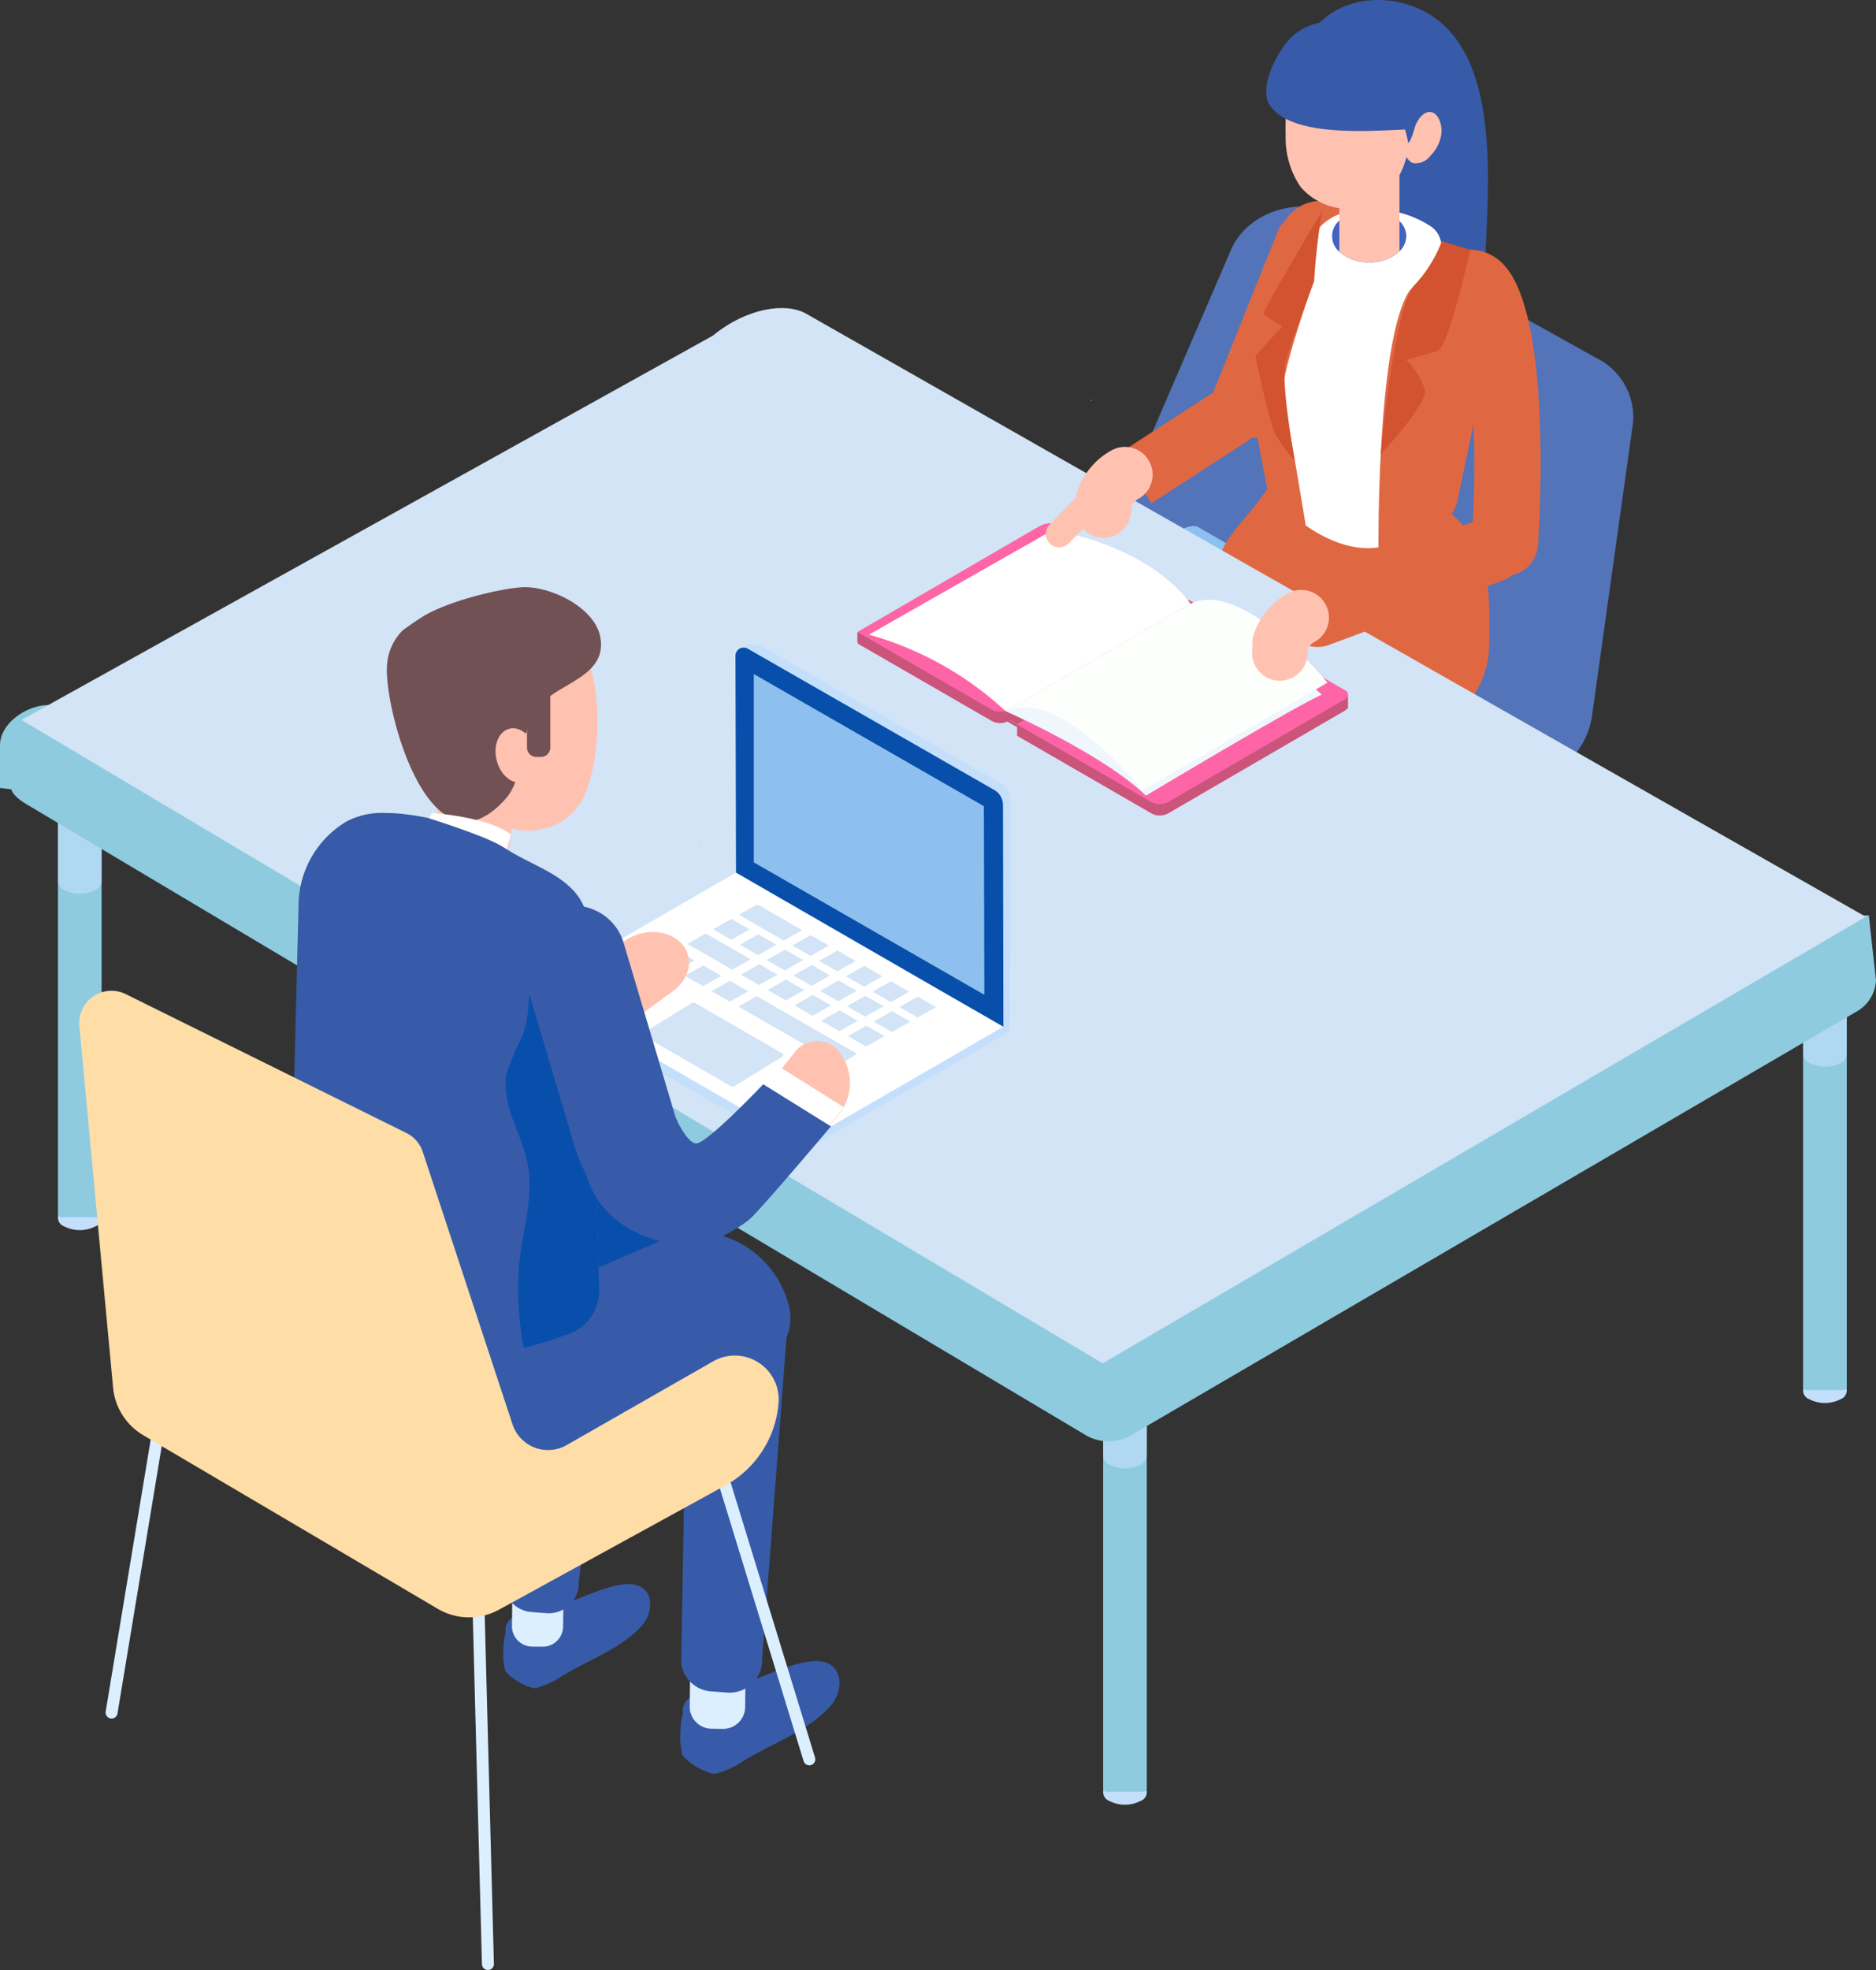 <svg xmlns="http://www.w3.org/2000/svg" xmlns:xlink="http://www.w3.org/1999/xlink" width="223.897" height="235" viewBox="0 0 223.897 235"><rect x="0" y="0" width="223.897" height="235" fill="#333333" stroke="none"/><defs><clipPath id="a"><rect width="223.897" height="235" fill="none"/></clipPath><clipPath id="c"><rect width="5.211" height="10.666" fill="none"/></clipPath><clipPath id="d"><rect width="5.21" height="10.667" fill="none"/></clipPath><clipPath id="e"><rect width="5.21" height="14.159" fill="none"/></clipPath><clipPath id="f"><rect width="6.802" height="9.817" fill="none"/></clipPath><clipPath id="g"><path d="M50.305,37.879a.68.68,0,0,0,.4.557v-.655a.679.679,0,0,1-.4-.557Z" transform="translate(-50.305 -37.224)" fill="none"/></clipPath></defs><g clip-path="url(#a)"><g clip-path="url(#a)"><path d="M100.464,74.893a.663.663,0,0,1-.633-.468L90.545,44.178a.662.662,0,0,1,1.265-.389L101.1,74.037a.663.663,0,0,1-.437.828.719.719,0,0,1-.2.028" transform="translate(93.616 44.806)" fill="#c4dffc"/><path d="M49.086,55.032a.661.661,0,0,1-.661-.643l58.358-3.725a.661.661,0,0,1,.643-.679.647.647,0,0,1,.677.643L49.747,54.352a.661.661,0,0,1-.643.679Z" transform="translate(50.083 51.695)" fill="#c4dffc"/><path d="M53.826,72.59a.642.642,0,0,1-.108-.008.664.664,0,0,1-.545-.761L58.379,40.38a.661.661,0,1,1,1.3.216L54.477,72.037a.661.661,0,0,1-.651.553" transform="translate(54.985 41.189)" fill="#c4dffc"/><path d="M53.028,51.433,96,76.362a5.49,5.49,0,0,0,5.635-.075l33.528-20.678L90.045,28.755Z" transform="translate(54.844 29.74)" fill="#8dc0ef"/><path d="M105.9,13.229l30.274,16.884a7.882,7.882,0,0,1,4.508,7.775l-4.894,34.934a9.107,9.107,0,0,1-5.242,7.067L101.384,94.243c-1.977.972-4.4-.336-4.317-2.329l.006-.169a11.42,11.42,0,0,1,5.246-8.912L119.2,71.467a2.118,2.118,0,0,0-.169-3.617L88.758,50.335c-.679-.37-2.166.319-2.817.736l-30.2,17.564a1.784,1.784,0,0,1-2.746-1.312l-.541-5.212c-.242-2.329,1.534-3.928,3.527-5.155L82.26,41.478,92.82,16.99c2.191-4.459,8.324-6.223,13.082-3.761" transform="translate(54.221 12.527)" fill="#5374b8"/><path d="M92.938,66.089,108.272,56a10.629,10.629,0,0,0,3.444-7.586c.269-9.185-.285-14.006-8.379-18.648L90.22,27.886a5.866,5.866,0,0,0-5.72,2.689c-1.035,1.64-4.313,4.738-4.74,6.666a6.346,6.346,0,0,1-3.548,4.483l-12.4,5.553Z" transform="translate(66.001 28.79)" fill="#df6843"/><path d="M63.995,23.4l.1.2a.322.322,0,0,1-.077.006c0-.065-.014-.136-.02-.21" transform="translate(66.186 24.201)" fill="#dceffe"/><path d="M69.168,106.919a4.068,4.068,0,0,1-3.684,0,1.122,1.122,0,0,1,0-2.126,4.068,4.068,0,0,1,3.684,0,1.122,1.122,0,0,1,0,2.126" transform="translate(66.937 107.926)" fill="#c4dffc"/><path d="M69.931,81.283v48.411a.57.57,0,0,1-.039.189.433.433,0,0,1-.378.228H65.136a.429.429,0,0,1-.376-.228.524.524,0,0,1-.039-.189V81.283a.418.418,0,0,1,.415-.417h4.378a.42.42,0,0,1,.417.417" transform="translate(66.937 83.635)" fill="#8ecbde"/><g transform="translate(131.658 164.502)" opacity="0.63" style="mix-blend-mode:multiply;isolation:isolate"><g clip-path="url(#c)"><path d="M69.931,89.575a.375.375,0,0,1-.047.181.865.865,0,0,1,.047.275,1.285,1.285,0,0,1-.763,1.062,4.072,4.072,0,0,1-3.686,0,1.283,1.283,0,0,1-.761-1.062.812.812,0,0,1,.047-.275.354.354,0,0,1-.047-.181V81.283a.418.418,0,0,1,.415-.417h4.378a.42.42,0,0,1,.417.417Z" transform="translate(-64.721 -80.867)" fill="#c4dffc"/></g></g><path d="M110.233,83.362a4.068,4.068,0,0,1-3.684,0,1.122,1.122,0,0,1,0-2.126,4.068,4.068,0,0,1,3.684,0,1.122,1.122,0,0,1,0,2.126" transform="translate(109.409 83.562)" fill="#c4dffc"/><path d="M111,57.726v48.411a.571.571,0,0,1-.039.189.433.433,0,0,1-.378.228H106.2a.429.429,0,0,1-.376-.228.524.524,0,0,1-.039-.189V57.726a.418.418,0,0,1,.415-.417h4.378a.42.42,0,0,1,.417.417" transform="translate(109.409 59.272)" fill="#8ecbde"/><g transform="translate(215.195 116.58)" opacity="0.63" style="mix-blend-mode:multiply;isolation:isolate"><g clip-path="url(#d)"><path d="M111,66.018a.375.375,0,0,1-.047.181.865.865,0,0,1,.047.275,1.285,1.285,0,0,1-.763,1.062,4.072,4.072,0,0,1-3.686,0,1.282,1.282,0,0,1-.761-1.062.812.812,0,0,1,.047-.275.354.354,0,0,1-.047-.181V57.726a.418.418,0,0,1,.415-.417h4.378a.42.42,0,0,1,.417.417Z" transform="translate(-105.786 -57.309)" fill="#c4dffc"/></g></g><path d="M7.847,73.224a4.068,4.068,0,0,1-3.684,0,1.122,1.122,0,0,1,0-2.126,4.068,4.068,0,0,1,3.684,0,1.122,1.122,0,0,1,0,2.126" transform="translate(3.516 73.077)" fill="#c4dffc"/><path d="M8.61,49.364V97.775a.571.571,0,0,1-.039.189.433.433,0,0,1-.378.228H3.815a.429.429,0,0,1-.376-.228.524.524,0,0,1-.039-.189v-51.9a.418.418,0,0,1,.415-.417l4.378,3.493a.42.42,0,0,1,.417.417" transform="translate(3.516 47.011)" fill="#8ecbde"/><g transform="translate(6.916 92.464)" opacity="0.63" style="mix-blend-mode:multiply;isolation:isolate"><g clip-path="url(#e)"><path d="M8.61,57.654a.375.375,0,0,1-.047.181.866.866,0,0,1,.047.275,1.285,1.285,0,0,1-.763,1.062,4.072,4.072,0,0,1-3.686,0A1.283,1.283,0,0,1,3.4,58.11a.812.812,0,0,1,.047-.275.354.354,0,0,1-.047-.181V45.87a.418.418,0,0,1,.415-.417l4.378,3.493a.42.42,0,0,1,.417.417Z" transform="translate(-3.4 -45.455)" fill="#c4dffc"/></g></g><path d="M207.295,86.929,93.359,22.277,14.5,60.576l-.049.014-8.959.488C2.963,61.233,0,63.33,0,65.865v5.094l1.353.159c.236.779,1.245,1.454,1.969,1.874L129.648,148.2a5.4,5.4,0,0,0,5.287,0l86.579-50.533a4.544,4.544,0,0,0,2.382-3.747l-.856-7.777Z" transform="translate(-0.001 23.04)" fill="#8ecbde"/><path d="M221.373,90.679,94.915,18.742c-2.368-1.367-7.03-.753-11.148,2.62L1.26,67.2,130.3,143.95Z" transform="translate(1.303 18.682)" fill="#d2e4f5"/><path d="M98.449,11.212C97.528,7.288,95.8,3.885,92.68,1.859,88.965-.55,83.333-.875,79.614,2.43a6.651,6.651,0,0,0-.708.71c-2.716,3.269-3.118,7.126-3.33,11.032.83,2.321,2.488,4.016,3.749,6.074s.665,2.586.3,4.907A17.111,17.111,0,0,0,82.01,36.807,2.893,2.893,0,0,0,83.044,37.9a3.105,3.105,0,0,0,1.717.159q4.656-.455,9.3-1.035c1.471-.183,3.082-.452,4.036-1.587a5.937,5.937,0,0,0,.976-3.729c.163-5.46.962-13.747-.622-20.5" transform="translate(78.164 0.001)" fill="#375ba8"/><path d="M83.241,12.8l1.518.608a3.186,3.186,0,0,1,1.776,4.144L78.639,37.267a3.188,3.188,0,0,1-4.146,1.776l-1.518-.608A3.19,3.19,0,0,1,71.2,34.288L79.1,14.577A3.189,3.189,0,0,1,83.241,12.8" transform="translate(73.402 13.002)" fill="#df6843"/><path d="M79.443,9.029c.012,0,.026.014.039.028a.812.812,0,0,0,.014-.185.229.229,0,0,1-.053.157" transform="translate(82.163 9.176)" fill="#715154"/><path d="M103.835,23.693l-1.585,5.936L98.467,47.666a4.272,4.272,0,0,1-2.185,2.752c-2.868,1.424-9.795,2.128-18.032-1.363a4.318,4.318,0,0,1-2.506-3.188L73.171,32.5l-.053-.266a9.422,9.422,0,0,1,.869-6.076L77,20.383V17.295c0-3.664,3.241-6.3,6.483-5.275l1.123.389,1.8.62,7.909,2.763,2.313.8,4.5,1.564a4.576,4.576,0,0,1,2.714,5.535" transform="translate(75.449 12.202)" fill="#df6843"/><path d="M101.118,18.157l-4.5-1.564-2.313-.8L86.4,13.029l-1.8-.62-1.123-.389C80.233,11,76.99,13.631,76.99,17.295v3.088L73.982,26.16a9.325,9.325,0,0,0-1.023,3.808A3.772,3.772,0,0,0,74.61,33.26c2.374,1.162,4.787,2.26,7.22,3.281,3.938,1.672,8.389,3.149,12.266,1.339,2.333-1.09,4.085-3.222,5.763-5.3q.4-.488.793-.976a11.819,11.819,0,0,0,2.242-4.4l.936-3.505a4.575,4.575,0,0,0-2.712-5.535" transform="translate(75.452 12.202)" fill="#df6843"/><path d="M92.054,18.563c-1.538,1.721-3.763,4.217-5.1,5.712a1.371,1.371,0,0,1-2.136-.114l-2.962-4.115L77.6,20.8a.85.85,0,0,1-1-.834V18.65a6.2,6.2,0,0,1,4.9-6.06,14.227,14.227,0,0,1,2.974-.309,12.442,12.442,0,0,1,7.14,2.071,2.848,2.848,0,0,1,.439,4.211" transform="translate(79.227 12.702)" fill="#fff"/><path d="M87.008,15.432a2.53,2.53,0,0,1-.81,1.8,5.141,5.141,0,0,1-3.617,1.324,5.2,5.2,0,0,1-3.554-1.259,2.421,2.421,0,0,1,0-3.723c.053-.045.11-.1.167-.144l.012-.01a5.025,5.025,0,0,1,2.455-1.029c.151-.022.3-.041.458-.053s.305-.016.462-.016A5.139,5.139,0,0,1,86.2,13.64a2.521,2.521,0,0,1,.81,1.792" transform="translate(80.831 12.74)" fill="#4263c0"/><path d="M85.754,9.205V20.45a5.14,5.14,0,0,1-3.617,1.322,5.235,5.235,0,0,1-3.472-1.19.638.638,0,0,1-.081-.069V9.205Z" transform="translate(81.274 9.52)" fill="#ffc2b0"/><g transform="translate(159.858 20.285)" opacity="0.71" style="mix-blend-mode:multiply;isolation:isolate"><g clip-path="url(#f)"><path d="M85.384,9.972l-.618.919-3.127,4.477-.439.625-2.537,3.8a.8.8,0,0,1-.079-.069V13.861l0-.028a42.449,42.449,0,0,1,3.456-3.67l2.8-.157Z" transform="translate(-78.583 -9.972)" fill="#ffc2b0"/></g></g><path d="M72.22,20.593l.092.189a.3.3,0,0,1-.073.006c0-.061-.012-.128-.018-.2" transform="translate(74.693 21.298)" fill="#dceffe"/><path d="M82.457,7.236c.012,0,.024.014.037.026a.854.854,0,0,0,.012-.177.22.22,0,0,1-.049.151" transform="translate(85.281 7.328)" fill="#715154"/><path d="M90.033,14.829c-.978-5-4.17-10.232-9.561-11.121a.57.57,0,0,1-.4-.875.722.722,0,0,1,.083-.71l-.153-.02a4.816,4.816,0,0,0-3.076.38,2.672,2.672,0,0,0-1.243,1.764,2.04,2.04,0,0,0-.026.808c-.065,2.055-.132,4.1-.2,6.152-.026.926-.053,1.865-.026,2.819a10.456,10.456,0,0,0,1.756,6.152,7.555,7.555,0,0,0,5.916,2.645c1.2.028,2.447-.842,3.521-1.487,2.016-1.233,2.958-3.2,3.468-5.708.033-.173.055-.348.085-.521a.548.548,0,0,1-.151-.277" transform="translate(78.01 2.09)" fill="#ffc2b0"/><path d="M82.158,8.556a.544.544,0,0,0,.545.061,1.571,1.571,0,0,1,.037-.2Z" transform="translate(84.971 8.71)" fill="#ffc2b0"/><path d="M85.723,6.62c-.854-.295-1.7.657-2.071,1.743a9.475,9.475,0,0,1-.576,1.621,1.233,1.233,0,0,1-.616.553,1.837,1.837,0,0,0,.924,2.126,2.157,2.157,0,0,0,2.081-.838A4.573,4.573,0,0,0,86.8,9.207c.132-1.074-.3-2.319-1.078-2.588" transform="translate(85.217 6.79)" fill="#ffc2b0"/><path d="M92.416,53.561c-.089,0-.181,0-.271-.008a3.969,3.969,0,0,1-3.692-4.225c.962-14.238-.517-24.48-1.745-27.074a3.968,3.968,0,0,1,1.564-7.614,5.525,5.525,0,0,1,4.04,1.839c5.722,6.121,4.245,30.609,4.058,33.382a3.969,3.969,0,0,1-3.955,3.7" transform="translate(87.192 15.141)" fill="#df6843"/><path d="M93.461,12.022l-.018-.012c-1.943-1.436-3-3.578-4.156-5.586a10.309,10.309,0,0,0-4.075-4.445,7.127,7.127,0,0,0-7.694.948c-1.674,1.4-4.28,6.182-2.783,8.353,2.567,3.715,11.288,3.084,16.288,2.862a2.7,2.7,0,0,1,2.437-2.12" transform="translate(76.833 1.3)" fill="#375ba8"/></g><g transform="translate(102.333 75.723)"><g clip-path="url(#g)"><path d="M50.707,37.781l0,.655a.674.674,0,0,1-.4-.559l0-.653a.674.674,0,0,0,.4.557" transform="translate(-50.304 -37.224)" fill="#ec6867"/></g></g><g clip-path="url(#a)"><path d="M66.574,46.776l0,.328L50.5,38.153l0-.655Z" transform="translate(52.231 38.782)" fill="#ec6867"/><path d="M81.433,35.48l0,.655L58.4,49.191l0-.328Z" transform="translate(60.402 36.695)" fill="#ee7d72"/><path d="M89.806,40.314,66.776,53.7,50.707,44.419A.586.586,0,0,1,50.7,43.31L71.823,31.036a2.105,2.105,0,0,1,1.912,0Z" transform="translate(52.03 31.861)" fill="#f2947d"/><path d="M82.7,35.906l0,.655L59.672,49.617l0-.328Z" transform="translate(61.716 37.136)" fill="#cb547b"/><path d="M60.989,43.244l0,.328L58.4,42.078l0-.328Z" transform="translate(60.401 43.181)" fill="#cb547b"/><path d="M84.016,36.665,60.987,50.048,58.4,48.555,81.431,35.172Z" transform="translate(60.403 36.376)" fill="#cb547b"/><path d="M62.005,48.6,82.7,36.572l15.19,8.77,1.275-.262,0,1.322v.008l0,.254-.136.079a.984.984,0,0,1-.256.216L80.118,57.8l-2.461,1.43a2.1,2.1,0,0,1-1.912,0l-1.951-1.125-14.12-8.153V48.6Z" transform="translate(61.718 37.824)" fill="#cb547b"/><path d="M98.773,45.184a.585.585,0,0,1,.006,1.107L77.656,58.567a2.112,2.112,0,0,1-1.912,0L59.673,49.289,82.7,35.906Z" transform="translate(61.716 37.136)" fill="#fd65a7"/><path d="M52.638,43.18l20.7-12.028,15.19,8.77,1.275-.262,0,1.322v.008l0,.254-.136.079a.984.984,0,0,1-.256.216L70.751,52.383l-2.457,1.428a2.12,2.12,0,0,1-1.916,0l-1.951-1.125L50.494,44.645a.379.379,0,0,1-.187-.328V43.18Z" transform="translate(52.03 32.219)" fill="#cb547b"/><path d="M89.411,39.563a.585.585,0,0,1,0,1.1L68.29,52.942a2.109,2.109,0,0,1-1.908,0L50.307,43.664l21.73-12.627a2.588,2.588,0,0,1,2.6,0Z" transform="translate(52.03 31.736)" fill="#fd65a7"/><path d="M59.006,47.708S70.489,52.74,75.742,57.771c0,0,18.723-11.2,20.991-12.028,0,0-10.43-9.836-17.419-9.836Z" transform="translate(61.027 37.137)" fill="#eff6fc"/><path d="M97.4,45.066,75.329,57.892S65.389,45.45,59.006,48.469L81.078,35.643C87.351,32.616,97.4,45.066,97.4,45.066" transform="translate(61.027 36.373)" fill="#fdfffd"/><path d="M67.3,52.7a39.609,39.609,0,0,0-16.323-9.14L72.921,31.084s11.03,1.585,16.455,8.786Z" transform="translate(52.728 32.148)" fill="#fff"/><path d="M82.24,24.325h0a3.545,3.545,0,0,0-4.9-1.048L65.307,31.071a22.552,22.552,0,0,1,4.559,5.492l11.327-7.335a3.545,3.545,0,0,0,1.048-4.9" transform="translate(67.543 23.485)" fill="#df6843"/><path d="M103.793,32.864h0a3.9,3.9,0,0,1-2.3,5.01L80.58,45.619a3.9,3.9,0,0,1-2.708-7.311l20.91-7.744a3.9,3.9,0,0,1,5.01,2.3" transform="translate(77.908 31.357)" fill="#df6843"/><path d="M76.767,45.425c-.045,0-.09,0-.136,0a3.309,3.309,0,0,1-3.169-3.438l.051-1.261a3.306,3.306,0,0,1,.185-.962A8.711,8.711,0,0,1,77.739,35a3.306,3.306,0,0,1,3.175,5.8,2.114,2.114,0,0,0-.822.806l-.024.649a3.308,3.308,0,0,1-3.3,3.171" transform="translate(75.974 35.778)" fill="#ffc2b0"/><path d="M61.84,35.7h0a1.6,1.6,0,0,0,2.25-.037l4.622-4.778a1.591,1.591,0,0,0-2.286-2.213L61.8,33.447a1.6,1.6,0,0,0,.037,2.25" transform="translate(63.459 29.151)" fill="#ffc2b0"/><path d="M66.422,37.037c-.045,0-.09,0-.136,0A3.309,3.309,0,0,1,63.116,33.6l.051-1.261a3.305,3.305,0,0,1,.185-.962,8.719,8.719,0,0,1,4.042-4.762,3.306,3.306,0,1,1,3.175,5.8,2.1,2.1,0,0,0-.82.806l-.026.649a3.308,3.308,0,0,1-3.3,3.171" transform="translate(65.275 27.102)" fill="#ffc2b0"/><path d="M41.1,49.5c.016,0,.033.016.049.033a.911.911,0,0,0,.016-.21.24.24,0,0,1-.065.177" transform="translate(42.502 51.014)" fill="#715154"/><path d="M26.994,44,25.368,55.437c-.224,1.583,1.638,2.866,4.158,2.866s4.746-1.284,4.972-2.866h.041L36.162,44Z" transform="translate(26.218 45.507)" fill="#ffc2b0"/><path d="M46.234,93.422c-2.193-1.723-7.213,1.28-9.622,1.817-1.558.346-7.234.669-6.794,3.367a9.29,9.29,0,0,0-.281,2.067,8.009,8.009,0,0,0,.248,2.632,7.037,7.037,0,0,0,3.332,2,4.016,4.016,0,0,0,.448-.053,9.993,9.993,0,0,0,2.982-1.4c2.97-1.823,7.421-3.42,9.657-6.172.995-1.229,1.273-3.281.031-4.258" transform="translate(30.536 96.076)" fill="#375ba8"/><path d="M32.435,102.052l1.245.014a2.426,2.426,0,0,0,2.459-2.4l.071-5.95a2.429,2.429,0,0,0-2.4-2.459l-1.245-.014a2.429,2.429,0,0,0-2.459,2.4l-.071,5.952a2.428,2.428,0,0,0,2.4,2.457" transform="translate(31.066 94.369)" fill="#dceffe"/><path d="M29.709,80.222l-.136,26.053a3.585,3.585,0,0,0,3.285,3.06l1.786.132a3.587,3.587,0,0,0,3.845-3.749l3.2-25.5Z" transform="translate(30.586 82.969)" fill="#375ba8"/><path d="M61.412,84.883l-29.818,18.6-7.22-4.349a8.885,8.885,0,0,1-4.3-7.612V81.156l1.536,1.135,3.3-1.414L51.131,69.638l.507-.043c.328-.028.649-.043.97-.043a11.767,11.767,0,0,1,11.4,8.867c0,.014.006.028.006.043a5.915,5.915,0,0,1-2.606,6.42" transform="translate(20.763 71.935)" fill="#084fab"/><path d="M76.552,81.086a11.772,11.772,0,0,0-11.4-8.875c-.321,0-.643.014-.972.043l-.507.043-2.706,1.157L45.532,80.077A21.575,21.575,0,0,1,24.209,77.6l-2.352-1.737L17.024,72.3V86.514a8.878,8.878,0,0,0,4.3,7.61l7.22,4.349,8.41,5.061a11,11,0,0,0,11.5-.085L73.96,87.541a5.9,5.9,0,0,0,2.592-6.455" transform="translate(17.607 74.684)" fill="#375ba8"/><path d="M86.332,54.233,58.243,38.143a2.48,2.48,0,0,0-1.725-.295c-.8.183-1.544.433-1.542,1.131l-.043,26.107,2.472,1.459C56.6,66.939,31.941,78.939,31.9,78.97l-.059,1.007a1.214,1.214,0,0,0,.606,1.052c4.2,2.431,28.783,16.644,28.783,16.644a2.61,2.61,0,0,0,2.614,0L87.211,84.167a.793.793,0,0,0,.395-.684l.041-26.99a2.609,2.609,0,0,0-1.314-2.26" transform="translate(32.931 39.092)" fill="#c4dffc"/><path d="M75.123,83.213,43.214,65.007l-.065-26.051a.977.977,0,0,1,1.463-.85L74.037,54.961a2.064,2.064,0,0,1,1.04,1.786Z" transform="translate(44.627 39.275)" fill="#084fab"/><path d="M44.225,61.991V39.527l27.46,15.761.055,22.5Z" transform="translate(45.739 40.88)" fill="#8dc0ef"/><path d="M86.788,69.562,54.895,51.17,32.341,64.205a.978.978,0,0,0,0,1.692L61.7,82.866a2.058,2.058,0,0,0,2.065,0Z" transform="translate(32.944 52.922)" fill="#fff"/><path d="M52.771,59.682c.867.5,1.3.747,2.164,1.243.875-.494,1.312-.743,2.189-1.237L54.96,58.445c-.877.494-1.314.743-2.189,1.237" transform="translate(54.578 60.446)" fill="#d2e4f5"/><path d="M51.2,58.78c.867.5,1.3.747,2.164,1.243.875-.494,1.312-.743,2.189-1.237-.867-.5-1.3-.747-2.164-1.243-.877.494-1.314.743-2.189,1.237" transform="translate(52.954 59.514)" fill="#d2e4f5"/><path d="M49.63,57.878c.867.5,1.3.747,2.164,1.243.875-.494,1.312-.743,2.189-1.237l-2.164-1.243c-.877.494-1.314.743-2.189,1.237" transform="translate(51.33 58.581)" fill="#d2e4f5"/><path d="M48.06,56.976c.867.5,1.3.747,2.164,1.243.875-.494,1.312-.743,2.189-1.237l-2.164-1.243c-.877.494-1.314.743-2.189,1.237" transform="translate(49.706 57.648)" fill="#d2e4f5"/><path d="M46.489,56.074c.867.5,1.3.747,2.164,1.243.875-.494,1.312-.742,2.189-1.237-.867-.5-1.3-.747-2.164-1.243-.877.494-1.314.742-2.189,1.237" transform="translate(48.081 56.715)" fill="#d2e4f5"/><path d="M44.919,55.173c.867.5,1.3.747,2.164,1.243l2.187-1.237c-.865-.5-1.3-.747-2.162-1.243-.877.494-1.314.742-2.189,1.237" transform="translate(46.457 55.783)" fill="#d2e4f5"/><path d="M43.349,54.271c1.45.834,2.177,1.251,3.629,2.083l2.187-1.237c-1.45-.834-2.177-1.249-3.627-2.083-.877.494-1.314.742-2.189,1.237" transform="translate(44.833 54.85)" fill="#d2e4f5"/><path d="M51.261,60.535l2.164,1.243c.875-.494,1.312-.743,2.189-1.237L53.45,59.3c-.877.494-1.314.742-2.189,1.237" transform="translate(53.016 61.329)" fill="#d2e4f5"/><path d="M49.691,59.633c.867.5,1.3.747,2.164,1.243.875-.494,1.312-.743,2.189-1.237L51.88,58.4c-.877.494-1.314.743-2.189,1.237" transform="translate(51.393 60.396)" fill="#d2e4f5"/><path d="M48.12,58.731c.867.5,1.3.747,2.164,1.243.875-.494,1.312-.743,2.189-1.237-.867-.5-1.3-.747-2.164-1.243-.877.494-1.314.743-2.189,1.237" transform="translate(49.768 59.463)" fill="#d2e4f5"/><path d="M46.55,57.83c.867.5,1.3.747,2.164,1.243.875-.494,1.312-.743,2.189-1.237l-2.164-1.243c-.877.494-1.314.743-2.189,1.237" transform="translate(48.144 58.531)" fill="#d2e4f5"/><path d="M44.98,56.928c.867.5,1.3.747,2.164,1.243.875-.494,1.312-.743,2.189-1.237l-2.164-1.243c-.877.494-1.314.742-2.189,1.237" transform="translate(46.52 57.598)" fill="#d2e4f5"/><path d="M43.409,56.026c.867.5,1.3.747,2.164,1.243.875-.494,1.312-.742,2.189-1.237L45.6,54.789c-.877.494-1.314.743-2.189,1.237" transform="translate(44.896 56.665)" fill="#d2e4f5"/><path d="M41.839,55.124c.867.5,1.3.747,2.164,1.243L46.19,55.13c-.865-.5-1.3-.747-2.162-1.243-.877.494-1.314.742-2.189,1.237" transform="translate(43.272 55.732)" fill="#d2e4f5"/><path d="M49.752,61.388l2.164,1.243c.875-.494,1.312-.742,2.189-1.237l-2.164-1.243c-.877.494-1.314.742-2.189,1.237" transform="translate(51.456 62.211)" fill="#d2e4f5"/><path d="M48.181,60.487c.867.5,1.3.747,2.164,1.243.875-.494,1.312-.743,2.189-1.237L50.37,59.25c-.877.494-1.314.743-2.189,1.237" transform="translate(49.831 61.279)" fill="#d2e4f5"/><path d="M46.611,59.585l2.164,1.243c.875-.494,1.312-.743,2.189-1.237L48.8,58.348c-.877.494-1.314.743-2.189,1.237" transform="translate(48.207 60.346)" fill="#d2e4f5"/><path d="M45.04,58.683c.867.5,1.3.747,2.164,1.243.875-.494,1.312-.743,2.189-1.237-.867-.5-1.3-.747-2.164-1.243-.877.494-1.314.743-2.189,1.237" transform="translate(46.582 59.413)" fill="#d2e4f5"/><path d="M43.47,57.781c.867.5,1.3.747,2.164,1.243.875-.494,1.312-.743,2.189-1.237l-2.164-1.243c-.877.494-1.314.743-2.189,1.237" transform="translate(44.959 58.48)" fill="#d2e4f5"/><path d="M41.221,56.49l3.544,2.034c.877-.494,1.314-.74,2.189-1.237L43.41,55.253c-.877.494-1.314.743-2.189,1.237" transform="translate(42.633 57.145)" fill="#d2e4f5"/><path d="M40.329,55.978c.867.5,1.3.747,2.164,1.243l2.187-1.237c-.865-.5-1.3-.747-2.162-1.243-.877.494-1.314.742-2.189,1.237" transform="translate(41.71 56.616)" fill="#d2e4f5"/><path d="M41.752,58.753c.867.5,1.3.747,2.164,1.243L46.1,58.759l-2.162-1.243c-.877.494-1.314.743-2.189,1.237" transform="translate(43.182 59.486)" fill="#d2e4f5"/><path d="M40.181,57.851c.867.5,1.3.747,2.164,1.243l2.187-1.237L42.37,56.614c-.877.494-1.314.743-2.189,1.237" transform="translate(41.557 58.553)" fill="#d2e4f5"/><path d="M38.611,56.949c.867.5,1.3.747,2.164,1.243l2.187-1.237c-.865-.5-1.3-.747-2.162-1.243-.877.494-1.314.743-2.189,1.237" transform="translate(39.933 57.62)" fill="#d2e4f5"/><path d="M57.48,65.291q-5.987-3.436-11.972-6.874l-2.187,1.237,12.106,6.953Z" transform="translate(44.806 60.417)" fill="#d2e4f5"/><path d="M54.379,64.844,44.063,58.888a.6.6,0,0,0-.612.01L37.816,62.37a.219.219,0,0,0,0,.376L48.132,68.7a.6.6,0,0,0,.612-.008l5.641-3.474a.221.221,0,0,0-.006-.378" transform="translate(39.003 60.822)" fill="#d2e4f5"/><path d="M60.56,68.417c-1.937,1.442-11.833,8.739-16.345,10.777a18.924,18.924,0,0,1-7.844,1.692,16.526,16.526,0,0,1-5.686-1.009,12.115,12.115,0,0,1-7.165-6.43,10.808,10.808,0,0,1-.671-2.134L19.206,53.325c-.441-2.166,1.33-4.422,3.951-5.033s5.11.649,5.549,2.821L32.352,69.1a.277.277,0,0,0,.008.035,4.425,4.425,0,0,0,2.95,3.2,6.836,6.836,0,0,0,5.122-.26c2.488-1.125,9.823-6.251,14.236-9.539,2.105-1.564,5.128-1.513,6.756.11s1.241,4.209-.863,5.767" transform="translate(19.794 49.786)" fill="#ffc2b0"/><path d="M53.916,104.475a5.511,5.511,0,0,1-3.664,5.362,55.447,55.447,0,0,1-5.34,1.656,11.483,11.483,0,0,1-1.393.25,23.547,23.547,0,0,1-14.744-3.363l-9.709-5.655a4.157,4.157,0,0,1-2.051-3.678l1.021-40.307a11.717,11.717,0,0,1,5.82-10.11,9.2,9.2,0,0,1,4.54-.956,19.843,19.843,0,0,1,2.535.171,29.831,29.831,0,0,1,11.976,4.17c2.512,1.593,5.633,2.628,7.647,4.612a6.737,6.737,0,0,1,2.077,4.878c.043,1.42,1.286,42.969,1.286,42.969" transform="translate(17.596 49.308)" fill="#375ba8"/><path d="M33.084,55.908a.6.6,0,0,1-.262.287,21.774,21.774,0,0,0-.342,4.132c-.014,2.586.1,5.248-.814,7.669a34.244,34.244,0,0,0-1.835,4.341c-.844,3.656,1.7,7.154,2.441,10.824.814,4.085-.635,8.233-1.021,12.374a37.948,37.948,0,0,0,.578,9.7,55.678,55.678,0,0,0,5.342-1.656,5.514,5.514,0,0,0,3.664-5.362S39.685,59.8,39.559,55.592c-1.892-2.1-5-2.98-6.475.315" transform="translate(30.678 55.563)" fill="#084fab"/><path d="M67.448,77.667C66.026,79.445,58.762,88.435,55.3,90.959A10.579,10.579,0,0,1,49.077,93.1a10.231,10.231,0,0,1-4.764-1.18,14.294,14.294,0,0,1-6.6-7.781,18.969,18.969,0,0,1-.791-2.6L31.9,59.626c-.606-2.64.586-5.407,2.657-6.176s4.256.747,4.862,3.393l5.035,21.913a.159.159,0,0,0,.008.043,5.711,5.711,0,0,0,2.777,3.879,3.869,3.869,0,0,0,4.162-.364C53.3,80.92,58.719,74.6,61.955,70.552a3.356,3.356,0,0,1,5.539.073,5.977,5.977,0,0,1-.047,7.043" transform="translate(32.824 55.073)" fill="#ffc2b0"/><path d="M49.075,78.432,42.84,57.522a6.123,6.123,0,0,0-3.009-3.664,6.377,6.377,0,0,0-4.778-.509,6.225,6.225,0,0,0-3.745,2.939,5.959,5.959,0,0,0-.523,4.665l6.251,20.979a16.584,16.584,0,0,0,1.072,2.706l.262.517a.725.725,0,0,0,.873.354l.561-.185c.323-.108.653-.23.952-.352a24.772,24.772,0,0,0,7.982-5.079l.352-.336a.689.689,0,0,0,.142-.81Z" transform="translate(31.576 54.92)" fill="#375ba8"/><path d="M58.016,97.98c-2.376-1.867-7.818,1.385-10.428,1.967-1.686.376-7.836.726-7.36,3.649a9.994,9.994,0,0,0-.305,2.24,8.672,8.672,0,0,0,.271,2.852,7.611,7.611,0,0,0,3.609,2.166,4.8,4.8,0,0,0,.486-.057,10.835,10.835,0,0,0,3.23-1.518c3.218-1.973,8.041-3.7,10.462-6.689,1.08-1.33,1.381-3.552.035-4.612" transform="translate(41.278 100.743)" fill="#375ba8"/><path d="M43.066,107.33l1.349.016a2.634,2.634,0,0,0,2.665-2.6l.077-6.451a2.628,2.628,0,0,0-2.6-2.661l-1.351-.016a2.631,2.631,0,0,0-2.663,2.6l-.077,6.449a2.631,2.631,0,0,0,2.6,2.663" transform="translate(41.852 98.893)" fill="#dceffe"/><path d="M40.687,77.63l-.724,41.623a3.888,3.888,0,0,0,3.562,3.316l1.935.142a3.888,3.888,0,0,0,4.168-4.062l3.2-42.074Z" transform="translate(41.332 79.196)" fill="#375ba8"/><path d="M52.944,120.855a.713.713,0,0,1-.681-.5L42.232,87.683a.715.715,0,0,1,1.367-.419l10.029,32.668a.714.714,0,0,1-.474.891.682.682,0,0,1-.21.033" transform="translate(43.646 89.73)" fill="#dceffe"/><path d="M29.557,137.83a.714.714,0,0,1-.714-.7L27.726,94.686a.713.713,0,0,1,.694-.732.7.7,0,0,1,.732.7L30.271,137.1a.714.714,0,0,1-.7.732h-.018" transform="translate(28.675 97.17)" fill="#dceffe"/><path d="M6.911,118.766a.79.79,0,0,1-.118-.01.714.714,0,0,1-.588-.82l5.623-33.958a.713.713,0,0,1,1.408.232L7.614,118.167a.713.713,0,0,1-.7.6" transform="translate(6.408 86.235)" fill="#dceffe"/><path d="M4.665,62.312l4.024,43.13a7.4,7.4,0,0,0,3.609,5.682l35.131,20.7a7.388,7.388,0,0,0,7.309.112l27.017-14.819a12.327,12.327,0,0,0,6.359-9.864A5.233,5.233,0,0,0,80.3,102.31L62.82,112.3a4.465,4.465,0,0,1-6.459-2.48L45.649,77.317A3.845,3.845,0,0,0,43.7,75.071L10.206,58.5a3.85,3.85,0,0,0-5.541,3.808" transform="translate(4.806 60.088)" fill="#fedda7"/><path d="M26.152,52.594c-2.057-3.708-2.459-8,1.377-11.294,3.08-2.64,12.075-6.233,15.6-3.139,3.774,3.318,3.293,15.558.57,19.547-2.407,3.521-6.971,3.9-10.428,2.036a19.159,19.159,0,0,1-7.116-7.15" transform="translate(25.459 38.233)" fill="#ffc2b0"/><path d="M24.577,39.594c.783-.582,1.581-1.135,2.392-1.642,2.746-1.709,8.54-3.228,11.672-3.5,3.3-.287,9,2.323,9.559,6.107.627,4.264-4.264,5.171-6.817,7.519-3.344,3.074-1.725,8.536-4.6,11.7C27.824,69.614,22.35,48.9,22.714,43.826a6.418,6.418,0,0,1,1.863-4.231" transform="translate(23.474 35.612)" fill="#715154"/><path d="M29.23,46.608c.48,1.754,1.9,2.883,3.18,2.52s1.922-2.079,1.442-3.835-1.9-2.883-3.177-2.518-1.924,2.079-1.444,3.833" transform="translate(30.067 44.17)" fill="#ffc2b0"/><path d="M32.594,49.81h-.568A1.108,1.108,0,0,1,30.918,48.7V40.251a1.109,1.109,0,0,1,1.109-1.109h.568A1.107,1.107,0,0,1,33.7,40.251V48.7a1.106,1.106,0,0,1-1.107,1.107" transform="translate(31.977 40.482)" fill="#715154"/><path d="M25.167,48.306l.372-.631s6.65.429,9.388,2.555l-.456,1.786s-.777-.983-9.3-3.71" transform="translate(26.029 49.308)" fill="#fff"/><path d="M45.558,64.052l1.035-1.609L54.647,67.5,52.1,70.745l-7.561-4.667Z" transform="translate(46.065 64.582)" fill="#fff"/><path d="M55.527,63.582l8.08,5.027s-8.21,9.716-9.583,10.961-5.643,3.719-8.328,3.263-9.353-1.747-11.31-8.513l10.7-6.725s1.212,2.787,2.352,3.057,8.088-7.069,8.088-7.069" transform="translate(35.562 65.759)" fill="#375ba8"/><path d="M79.019,17.588S74.662,29.5,75.3,31.681s2.724,15.066,2.724,15.066,4.29,3.344,8.68,2.626c0,0-.2-24.635,3.68-30.567l-4.268-2.236L81.82,15.393Z" transform="translate(77.811 15.92)" fill="#fff"/><path d="M91.683,15.142s-2.531,11.721-3.967,12.11-3.658,1.042-3.658,1.042a8.994,8.994,0,0,1,2.221,3.588c.325,1.695-5.273,7.673-5.273,7.673S82.551,22.174,85.025,19.4a16.264,16.264,0,0,0,3.265-5.244Z" transform="translate(83.781 14.64)" fill="#d3522f"/><path d="M81.608,12.365s-7.161,12.043-6.988,12.3a19.6,19.6,0,0,0,2.248,1.467l-3.214,3.521s1.613,7.993,2.439,9.461a20.819,20.819,0,0,0,2.27,3.076s-1.741-9.459-1.1-11.815,3.4-9.657,3.4-9.657a80.941,80.941,0,0,1,.954-8.355" transform="translate(76.176 12.788)" fill="#d3522f"/></g></g></svg>
